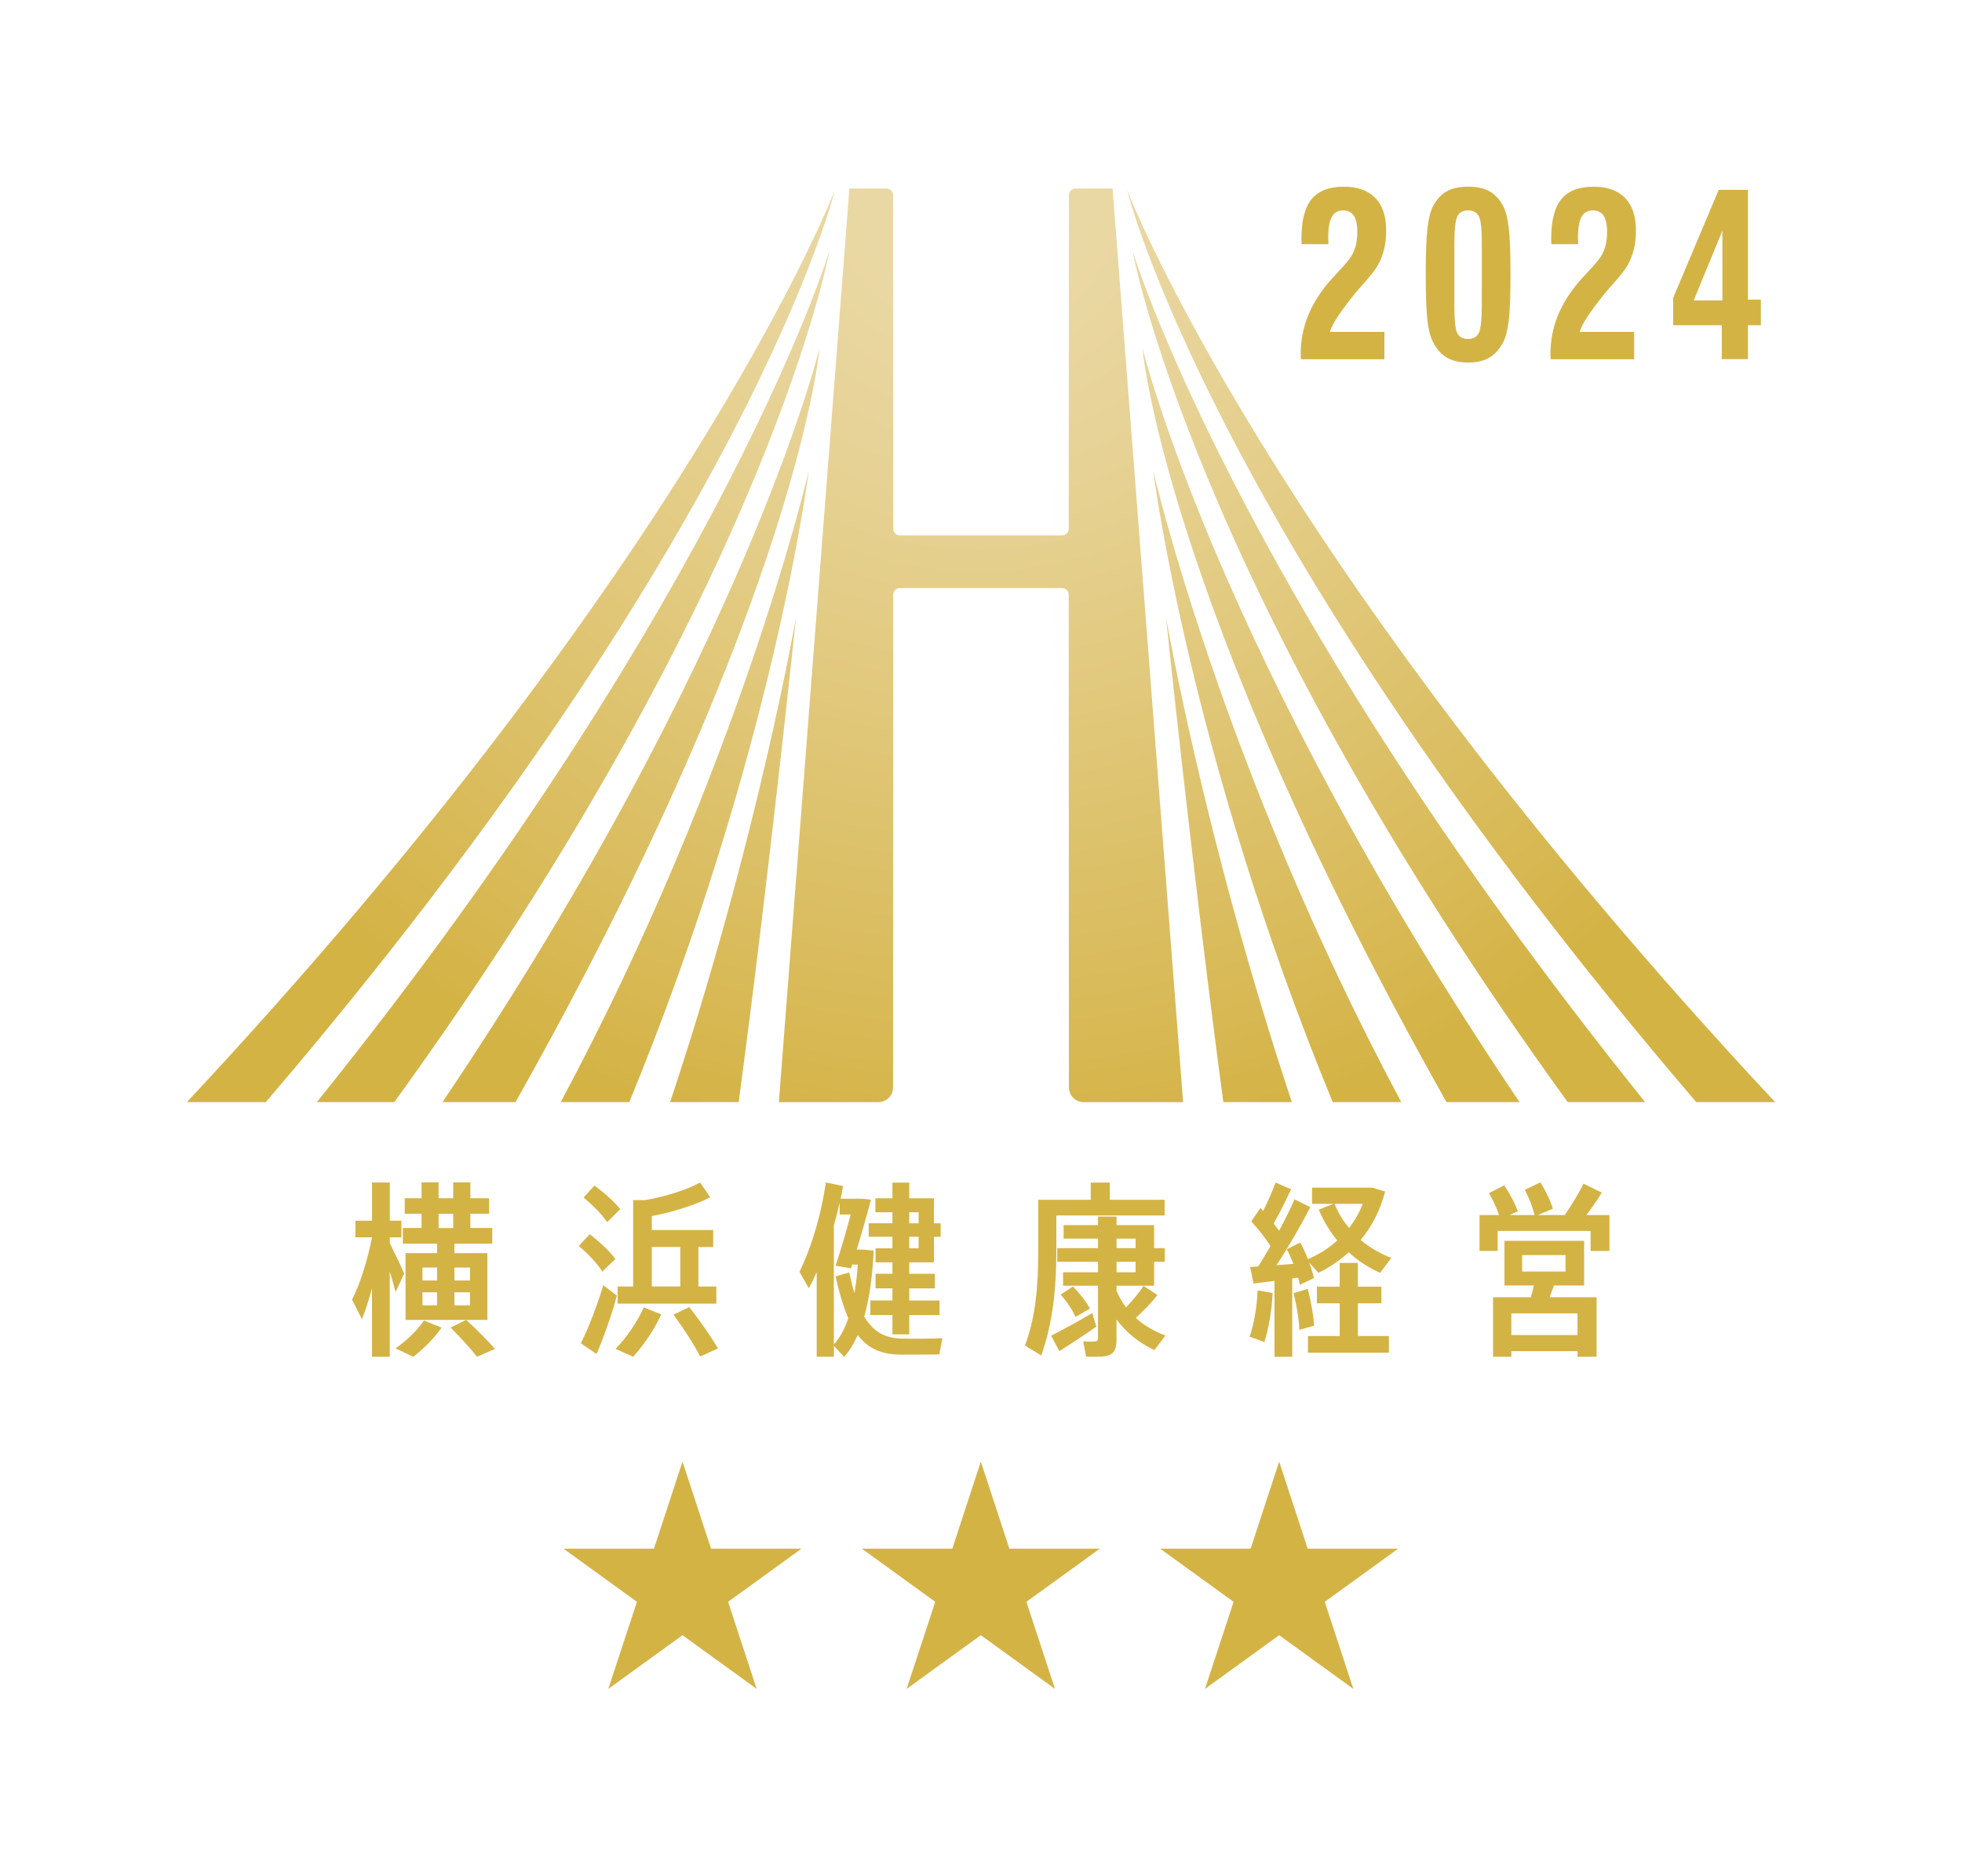 <?xml version="1.0" encoding="utf-8"?>
<!-- Generator: Adobe Illustrator 28.3.0, SVG Export Plug-In . SVG Version: 6.00 Build 0)  -->
<svg version="1.1" id="logo" xmlns="http://www.w3.org/2000/svg" xmlns:xlink="http://www.w3.org/1999/xlink" x="0px" y="0px"
	 viewBox="0 0 54.8 52.4" style="enable-background:new 0 0 54.8 52.4;" xml:space="preserve">
<style type="text/css">
	.st0{fill:#D4B345;}
	.st1{fill:url(#SVGID_1_);}
	.st2{fill:url(#SVGID_00000069364465449389311450000013473985500829537457_);}
	.st3{fill:url(#SVGID_00000103951661275132326380000016359641678346493365_);}
	.st4{fill:url(#SVGID_00000090292945104339183490000007260775424689495487_);}
	.st5{fill:url(#SVGID_00000152982219481091467500000005187829772751295394_);}
	.st6{fill:url(#SVGID_00000114054621369189396690000008552694873167518143_);}
	.st7{fill:url(#SVGID_00000172415549098841250510000004901465778713150601_);}
	.st8{fill:url(#SVGID_00000106144309215419498500000005034877699666706090_);}
	.st9{fill:url(#SVGID_00000056394271362825784070000007121942318265786035_);}
	.st10{fill:url(#SVGID_00000054249547833943837020000011979655078639048348_);}
	.st11{fill:url(#SVGID_00000016796929088607014980000004264653479409914760_);}
</style>
<g>
	<g>
		<g>
			<path class="st0" d="M36.334,10.038c0-0.017-0.001-0.042-0.003-0.076c-0.001-0.034-0.002-0.06-0.002-0.076
				c0-0.369,0.067-0.723,0.204-1.061c0.136-0.338,0.342-0.667,0.619-0.986c0.05-0.056,0.124-0.137,0.223-0.243
				c0.186-0.197,0.31-0.345,0.372-0.445c0.055-0.093,0.097-0.195,0.124-0.304c0.026-0.109,0.04-0.232,0.04-0.371
				c0-0.203-0.033-0.354-0.098-0.451c-0.065-0.097-0.165-0.146-0.302-0.146c-0.143,0-0.248,0.06-0.314,0.18
				c-0.066,0.121-0.099,0.312-0.099,0.576c0,0.05,0.001,0.088,0.003,0.115c0.001,0.027,0.002,0.051,0.002,0.072h-0.748
				c0-0.021-0.001-0.049-0.003-0.084c-0.002-0.035-0.002-0.06-0.002-0.075c0-0.502,0.095-0.869,0.284-1.1
				c0.19-0.231,0.49-0.347,0.899-0.347c0.384,0,0.677,0.105,0.88,0.314c0.203,0.21,0.304,0.512,0.304,0.908
				c0,0.185-0.018,0.355-0.054,0.51c-0.037,0.155-0.093,0.304-0.169,0.445c-0.059,0.112-0.193,0.285-0.399,0.52
				c-0.108,0.12-0.191,0.216-0.249,0.286l-0.002,0.003c-0.41,0.506-0.643,0.863-0.698,1.07h1.521v0.765H36.334z"/>
			<path class="st0" d="M39.822,7.636c0-0.569,0.016-0.991,0.049-1.268c0.033-0.277,0.087-0.485,0.163-0.624
				c0.103-0.187,0.23-0.321,0.383-0.404s0.348-0.125,0.589-0.125c0.24,0,0.436,0.042,0.589,0.125s0.28,0.218,0.383,0.404
				c0.075,0.139,0.13,0.347,0.163,0.624c0.033,0.277,0.049,0.699,0.049,1.268c0,0.583-0.015,1.012-0.046,1.289
				c-0.032,0.277-0.083,0.486-0.155,0.627c-0.105,0.201-0.234,0.347-0.39,0.439c-0.155,0.091-0.353,0.137-0.593,0.137
				c-0.24,0-0.438-0.046-0.595-0.137c-0.156-0.091-0.285-0.237-0.388-0.439c-0.072-0.137-0.124-0.339-0.155-0.608
				C39.837,8.676,39.822,8.24,39.822,7.636z M41.388,8.068V6.774c0-0.377-0.028-0.621-0.082-0.731
				c-0.055-0.11-0.156-0.165-0.301-0.165c-0.146,0-0.246,0.056-0.301,0.168s-0.082,0.368-0.082,0.768v0.457v1.301
				c0,0.38,0.026,0.624,0.08,0.734c0.054,0.11,0.155,0.165,0.302,0.165c0.145,0,0.246-0.057,0.301-0.171
				c0.054-0.114,0.082-0.371,0.082-0.772V8.068z"/>
			<path class="st0" d="M43.31,10.038c0-0.017-0.001-0.042-0.003-0.076c-0.001-0.034-0.002-0.06-0.002-0.076
				c0-0.369,0.067-0.723,0.204-1.061c0.136-0.338,0.342-0.667,0.619-0.986c0.05-0.056,0.124-0.137,0.223-0.243
				c0.186-0.197,0.31-0.345,0.372-0.445c0.055-0.093,0.097-0.195,0.124-0.304c0.026-0.109,0.04-0.232,0.04-0.371
				c0-0.203-0.033-0.354-0.098-0.451c-0.065-0.097-0.165-0.146-0.302-0.146c-0.143,0-0.248,0.06-0.314,0.18
				c-0.066,0.121-0.099,0.312-0.099,0.576c0,0.05,0.001,0.088,0.003,0.115c0.001,0.027,0.002,0.051,0.002,0.072h-0.748
				c0-0.021-0.001-0.049-0.003-0.084c-0.002-0.035-0.002-0.06-0.002-0.075c0-0.502,0.095-0.869,0.284-1.1
				c0.19-0.231,0.49-0.347,0.899-0.347c0.384,0,0.677,0.105,0.88,0.314c0.203,0.21,0.304,0.512,0.304,0.908
				c0,0.185-0.018,0.355-0.054,0.51c-0.037,0.155-0.093,0.304-0.169,0.445c-0.059,0.112-0.193,0.285-0.399,0.52
				c-0.108,0.12-0.191,0.216-0.249,0.286l-0.002,0.003c-0.41,0.506-0.643,0.863-0.698,1.07h1.521v0.765H43.31z"/>
		</g>
		<path class="st0" d="M48.091,10.034V9.086h-1.358V8.321l1.272-3.018h0.817v3.068h0.36v0.715h-0.36v0.948H48.091z M47.307,8.392
			h0.801V6.443L47.307,8.392z"/>
	</g>
	<g>
		<g>
			<radialGradient id="SVGID_1_" cx="27.307" cy="5.291" r="33.887" gradientUnits="userSpaceOnUse">
				<stop  offset="0.1" style="stop-color:#EAD8A4"/>
				<stop  offset="0.27" style="stop-color:#E6D192"/>
				<stop  offset="0.612" style="stop-color:#DBBE62"/>
				<stop  offset="0.8" style="stop-color:#D4B345"/>
			</radialGradient>
			<path class="st1" d="M7.423,30.791C20.974,14.941,23.321,5.305,23.321,5.305S19.38,15.63,5.219,30.791H7.423z"/>
			
				<radialGradient id="SVGID_00000100349629484383984880000015012259516816680867_" cx="27.307" cy="5.291" r="33.887" gradientUnits="userSpaceOnUse">
				<stop  offset="0.1" style="stop-color:#EAD8A4"/>
				<stop  offset="0.27" style="stop-color:#E6D192"/>
				<stop  offset="0.612" style="stop-color:#DBBE62"/>
				<stop  offset="0.8" style="stop-color:#D4B345"/>
			</radialGradient>
			<path style="fill:url(#SVGID_00000100349629484383984880000015012259516816680867_);" d="M11.012,30.791
				C21.61,16.162,23.197,6.822,23.169,7.004c0.059-0.2-2.769,9.427-14.319,23.786H11.012z"/>
			
				<radialGradient id="SVGID_00000107587541723112429020000016728137603011235977_" cx="27.307" cy="5.291" r="33.887" gradientUnits="userSpaceOnUse">
				<stop  offset="0.1" style="stop-color:#EAD8A4"/>
				<stop  offset="0.27" style="stop-color:#E6D192"/>
				<stop  offset="0.612" style="stop-color:#DBBE62"/>
				<stop  offset="0.8" style="stop-color:#D4B345"/>
			</radialGradient>
			<path style="fill:url(#SVGID_00000107587541723112429020000016728137603011235977_);" d="M14.398,30.791
				c7.995-14.193,8.515-21.28,8.489-21.053c-0.001,0.004-2.074,8.503-10.529,21.053H14.398z"/>
			
				<radialGradient id="SVGID_00000115495053473152230470000018219683214023907713_" cx="27.307" cy="5.291" r="33.887" gradientUnits="userSpaceOnUse">
				<stop  offset="0.1" style="stop-color:#EAD8A4"/>
				<stop  offset="0.27" style="stop-color:#E6D192"/>
				<stop  offset="0.612" style="stop-color:#DBBE62"/>
				<stop  offset="0.8" style="stop-color:#D4B345"/>
			</radialGradient>
			<path style="fill:url(#SVGID_00000115495053473152230470000018219683214023907713_);" d="M17.576,30.791
				c4.03-9.789,5.015-17.64,5.015-17.64s-1.912,8.269-6.93,17.64H17.576z"/>
			
				<radialGradient id="SVGID_00000000197558187852356140000000608197896567928470_" cx="27.307" cy="5.291" r="33.887" gradientUnits="userSpaceOnUse">
				<stop  offset="0.1" style="stop-color:#EAD8A4"/>
				<stop  offset="0.27" style="stop-color:#E6D192"/>
				<stop  offset="0.612" style="stop-color:#DBBE62"/>
				<stop  offset="0.8" style="stop-color:#D4B345"/>
			</radialGradient>
			<path style="fill:url(#SVGID_00000000197558187852356140000000608197896567928470_);" d="M20.632,30.791
				c0.893-6.692,1.602-13.557,1.602-13.557s-1.063,6.187-3.517,13.557H20.632z"/>
			
				<radialGradient id="SVGID_00000117649554310061396880000013967188576958460318_" cx="27.307" cy="5.291" r="33.887" gradientUnits="userSpaceOnUse">
				<stop  offset="0.1" style="stop-color:#EAD8A4"/>
				<stop  offset="0.27" style="stop-color:#E6D192"/>
				<stop  offset="0.612" style="stop-color:#DBBE62"/>
				<stop  offset="0.8" style="stop-color:#D4B345"/>
			</radialGradient>
			<path style="fill:url(#SVGID_00000117649554310061396880000013967188576958460318_);" d="M47.377,30.791
				C33.826,14.941,31.479,5.305,31.479,5.305S35.42,15.63,49.581,30.791H47.377z"/>
			
				<radialGradient id="SVGID_00000115508158853068969820000013893620185650258613_" cx="27.307" cy="5.291" r="33.887" gradientUnits="userSpaceOnUse">
				<stop  offset="0.1" style="stop-color:#EAD8A4"/>
				<stop  offset="0.27" style="stop-color:#E6D192"/>
				<stop  offset="0.612" style="stop-color:#DBBE62"/>
				<stop  offset="0.8" style="stop-color:#D4B345"/>
			</radialGradient>
			<path style="fill:url(#SVGID_00000115508158853068969820000013893620185650258613_);" d="M43.788,30.791
				C33.19,16.162,31.603,6.822,31.631,7.004c-0.059-0.2,2.769,9.427,14.319,23.786H43.788z"/>
			
				<radialGradient id="SVGID_00000172424145446165929560000009130388400187263165_" cx="27.307" cy="5.291" r="33.887" gradientUnits="userSpaceOnUse">
				<stop  offset="0.1" style="stop-color:#EAD8A4"/>
				<stop  offset="0.27" style="stop-color:#E6D192"/>
				<stop  offset="0.612" style="stop-color:#DBBE62"/>
				<stop  offset="0.8" style="stop-color:#D4B345"/>
			</radialGradient>
			<path style="fill:url(#SVGID_00000172424145446165929560000009130388400187263165_);" d="M40.402,30.791
				c-7.995-14.193-8.515-21.28-8.489-21.053c0.001,0.004,2.074,8.503,10.529,21.053H40.402z"/>
			
				<radialGradient id="SVGID_00000129170182322275281270000010058904437566745019_" cx="27.307" cy="5.291" r="33.887" gradientUnits="userSpaceOnUse">
				<stop  offset="0.1" style="stop-color:#EAD8A4"/>
				<stop  offset="0.27" style="stop-color:#E6D192"/>
				<stop  offset="0.612" style="stop-color:#DBBE62"/>
				<stop  offset="0.8" style="stop-color:#D4B345"/>
			</radialGradient>
			<path style="fill:url(#SVGID_00000129170182322275281270000010058904437566745019_);" d="M37.224,30.791
				c-4.03-9.789-5.015-17.64-5.015-17.64s1.912,8.269,6.93,17.64H37.224z"/>
			
				<radialGradient id="SVGID_00000086669608442848037770000006878591056893333376_" cx="27.307" cy="5.291" r="33.887" gradientUnits="userSpaceOnUse">
				<stop  offset="0.1" style="stop-color:#EAD8A4"/>
				<stop  offset="0.27" style="stop-color:#E6D192"/>
				<stop  offset="0.612" style="stop-color:#DBBE62"/>
				<stop  offset="0.8" style="stop-color:#D4B345"/>
			</radialGradient>
			<path style="fill:url(#SVGID_00000086669608442848037770000006878591056893333376_);" d="M34.168,30.791
				c-0.893-6.692-1.602-13.557-1.602-13.557s1.063,6.187,3.517,13.557H34.168z"/>
			
				<radialGradient id="SVGID_00000096038107201512930670000014714102065653375149_" cx="27.307" cy="5.291" r="33.887" gradientUnits="userSpaceOnUse">
				<stop  offset="0.1" style="stop-color:#EAD8A4"/>
				<stop  offset="0.27" style="stop-color:#E6D192"/>
				<stop  offset="0.612" style="stop-color:#DBBE62"/>
				<stop  offset="0.8" style="stop-color:#D4B345"/>
			</radialGradient>
			<path style="fill:url(#SVGID_00000096038107201512930670000014714102065653375149_);" d="M29.85,16.612l0.005,13.77h0.001
				c0,0.225,0.184,0.409,0.409,0.409h2.78l-1.97-25.524h-1.036c-0.101,0-0.184,0.083-0.184,0.184l-0.005,9.323
				c0,0.101-0.083,0.184-0.184,0.184h-4.533c-0.101,0-0.184-0.083-0.184-0.184l-0.005-9.323c0-0.101-0.083-0.184-0.184-0.184h-1.036
				l-1.97,25.524h2.78c0.225,0,0.409-0.184,0.409-0.409h0.001l0.005-13.77c0-0.101,0.083-0.184,0.184-0.184h4.533
				C29.767,16.428,29.85,16.511,29.85,16.612z"/>
		</g>
		<g>
			<path class="st0" d="M11.048,36.097c-0.042-0.156-0.094-0.365-0.162-0.574v2.381H10.39v-1.916
				c-0.089,0.324-0.182,0.627-0.282,0.867l-0.276-0.548c0.219-0.408,0.443-1.134,0.558-1.739H9.926v-0.465h0.465v-1.066h0.496v1.066
				h0.324v0.465h-0.324v0.162c0.152,0.303,0.308,0.632,0.402,0.851L11.048,36.097z M11.048,37.669
				c0.292-0.204,0.59-0.48,0.794-0.777l0.491,0.198c-0.199,0.292-0.506,0.601-0.794,0.815L11.048,37.669z M13.612,36.875h-2.286
				v-1.865h0.882v-0.266h-0.956v-0.438h0.522v-0.397h-0.47v-0.433h0.47v-0.444h0.476v0.444h0.408v-0.444h0.48v0.444h0.523v0.433
				h-0.523v0.397h0.611v0.438h-1.056v0.266h0.919V36.875z M11.8,35.774h0.408v-0.361H11.8V35.774z M11.8,36.468h0.408v-0.365H11.8
				V36.468z M12.25,34.307h0.408v-0.397H12.25V34.307z M13.022,36.875c0.319,0.292,0.575,0.558,0.805,0.809l-0.501,0.22
				c-0.199-0.246-0.444-0.518-0.742-0.815L13.022,36.875z M13.127,35.413h-0.434v0.361h0.434V35.413z M13.127,36.103h-0.434v0.365
				h0.434V36.103z"/>
			<path class="st0" d="M16.822,35.523c-0.156-0.24-0.376-0.476-0.657-0.715l0.308-0.329c0.308,0.246,0.548,0.47,0.715,0.694
				L16.822,35.523z M17.23,36.197c-0.141,0.522-0.391,1.232-0.569,1.629l-0.439-0.298c0.194-0.371,0.475-1.097,0.627-1.624
				L17.23,36.197z M16.959,34.145c-0.157-0.23-0.381-0.454-0.658-0.69l0.303-0.334c0.309,0.23,0.543,0.444,0.72,0.658L16.959,34.145
				z M17.193,37.684c0.304-0.313,0.595-0.736,0.789-1.158l0.486,0.193c-0.188,0.424-0.491,0.862-0.784,1.186L17.193,37.684z
				 M17.684,33.528h0.329c0.548-0.089,1.185-0.292,1.541-0.491l0.282,0.413c-0.402,0.209-1.071,0.423-1.63,0.523v0.391h1.714v0.475
				h-0.413v1.102h0.501v0.48h-2.757v-0.48h0.433V33.528z M18.206,34.838v1.102h0.795v-1.102H18.206z M19.251,36.515
				c0.334,0.429,0.59,0.805,0.804,1.154l-0.496,0.23c-0.188-0.356-0.434-0.742-0.747-1.17L19.251,36.515z"/>
			<path class="st0" d="M24.404,34.938c-0.037,0.72-0.12,1.337-0.266,1.843c0.271,0.454,0.615,0.611,1.065,0.616
				c0.188,0.005,0.914,0.005,1.118-0.011l-0.084,0.454c-0.199,0.005-0.909,0.005-1.113,0.005c-0.506-0.015-0.877-0.162-1.165-0.548
				c-0.109,0.24-0.234,0.444-0.381,0.611l-0.287-0.309v0.304h-0.48v-2.361c-0.068,0.152-0.141,0.303-0.219,0.449l-0.262-0.46
				c0.366-0.752,0.616-1.656,0.737-2.496l0.48,0.1c-0.02,0.114-0.041,0.234-0.067,0.355h0.59l0.256,0.026
				c-0.11,0.418-0.261,0.951-0.396,1.394h0.177L24.404,34.938z M23.291,37.56c0.167-0.183,0.299-0.429,0.402-0.732
				c-0.13-0.303-0.246-0.684-0.355-1.17l0.381-0.11c0.047,0.214,0.094,0.408,0.146,0.58c0.042-0.239,0.073-0.506,0.094-0.799h-0.156
				l-0.037,0.105l-0.428-0.073c0.119-0.356,0.291-0.929,0.423-1.43h-0.309v-0.329c-0.047,0.209-0.099,0.418-0.162,0.632V37.56z
				 M24.926,33.868h-0.476v-0.391h0.476v-0.439h0.47v0.439h0.689v0.699h0.188v0.377h-0.188v0.715h-0.689v0.318h0.715v0.408h-0.715
				v0.339h0.846v0.408h-0.846v0.538h-0.47V36.74H24.31v-0.408h0.616v-0.339h-0.471v-0.408h0.471v-0.318h-0.471v-0.392h0.471v-0.323
				h-0.663v-0.377h0.663V33.868z M25.396,33.868v0.308h0.261v-0.308H25.396z M25.657,34.552h-0.261v0.323h0.261V34.552z"/>
			<path class="st0" d="M29.504,34.97c0,0.986-0.094,1.999-0.423,2.898l-0.454-0.277c0.304-0.799,0.371-1.696,0.371-2.615v-1.457
				h1.467v-0.481h0.533v0.481h1.53v0.438h-3.024V34.97z M30.622,37.064c-0.314,0.219-0.767,0.517-1.034,0.684l-0.229-0.433
				c0.281-0.142,0.804-0.423,1.148-0.633L30.622,37.064z M32.329,36.18c-0.147,0.188-0.371,0.424-0.606,0.638
				c0.24,0.219,0.528,0.386,0.83,0.491l-0.308,0.407c-0.402-0.182-0.773-0.47-1.06-0.851v0.558c0,0.376-0.137,0.481-0.533,0.481
				c-0.095,0-0.219,0-0.319-0.005l-0.078-0.429c0.084,0.011,0.194,0.011,0.272,0.011c0.109,0,0.141-0.021,0.141-0.105V35.92h-0.976
				v-0.376h0.976v-0.292h-1.138V34.87h1.138v-0.266h-0.961v-0.376h0.961v-0.24h0.518v0.24h1.049v0.642h0.298v0.381h-0.298v0.668
				h-1.049v0.147c0.072,0.167,0.161,0.318,0.266,0.46c0.199-0.214,0.381-0.434,0.486-0.601L32.329,36.18z M29.969,35.941
				c0.209,0.219,0.366,0.423,0.476,0.616l-0.402,0.234c-0.094-0.199-0.229-0.408-0.418-0.622L29.969,35.941z M31.186,34.87h0.532
				v-0.266h-0.532V34.87z M31.186,35.544h0.532v-0.292h-0.532V35.544z"/>
			<path class="st0" d="M34.903,37.345c0.125-0.37,0.204-0.835,0.224-1.295l0.418,0.073c-0.02,0.486-0.11,0.987-0.23,1.368
				L34.903,37.345z M36.093,35.716v2.189h-0.496v-2.12c-0.219,0.026-0.423,0.057-0.585,0.073l-0.094-0.46l0.224-0.016
				c0.115-0.182,0.23-0.376,0.345-0.569c-0.147-0.225-0.34-0.476-0.538-0.69l0.256-0.376l0.078,0.084
				c0.141-0.287,0.266-0.58,0.344-0.794l0.433,0.188c-0.125,0.276-0.298,0.627-0.485,0.956c0.052,0.072,0.104,0.141,0.151,0.204
				c0.172-0.324,0.324-0.628,0.429-0.878l0.443,0.215c-0.234,0.46-0.574,1.055-0.944,1.623c0.161-0.01,0.323-0.025,0.475-0.036
				c-0.057-0.142-0.12-0.277-0.187-0.408l0.375-0.188c0.084,0.152,0.157,0.314,0.215,0.465c0.308-0.136,0.585-0.308,0.819-0.522
				c-0.204-0.251-0.381-0.538-0.517-0.862l0.408-0.161h-0.596v-0.454h1.682l0.36,0.109c-0.136,0.523-0.371,0.977-0.684,1.353
				c0.261,0.219,0.553,0.386,0.856,0.501l-0.313,0.418c-0.314-0.142-0.611-0.329-0.877-0.575c-0.251,0.229-0.533,0.423-0.846,0.575
				l-0.257-0.287c0.058,0.156,0.105,0.308,0.131,0.433l-0.392,0.188c-0.01-0.063-0.031-0.131-0.047-0.199L36.093,35.716z
				 M36.527,36.008c0.094,0.361,0.161,0.747,0.177,1.029l-0.413,0.115c-0.01-0.287-0.073-0.685-0.162-1.024L36.527,36.008z
				 M37.926,37.325h0.867v0.465h-2.261v-0.465h0.887v-0.914h-0.637v-0.465h0.637v-0.663h0.506v0.663h0.658v0.465h-0.658V37.325z
				 M37.273,33.633c0.105,0.251,0.24,0.475,0.408,0.673c0.157-0.204,0.287-0.429,0.381-0.673H37.273z"/>
			<path class="st0" d="M44.953,33.946v1.003h-0.527V34.39h-2.595v0.558h-0.507v-1.003h0.544c-0.063-0.194-0.157-0.396-0.282-0.611
				l0.428-0.219c0.177,0.267,0.298,0.506,0.381,0.725l-0.229,0.105h0.694c-0.052-0.219-0.141-0.454-0.271-0.705l0.438-0.209
				c0.162,0.272,0.277,0.511,0.345,0.737l-0.418,0.177h0.752c0.208-0.308,0.412-0.642,0.522-0.877l0.511,0.251
				c-0.114,0.187-0.266,0.408-0.428,0.627H44.953z M43.403,35.914c-0.037,0.105-0.078,0.219-0.12,0.329h1.311v1.661h-0.533v-0.157
				h-1.848v0.157h-0.511v-1.661h1.055c0.032-0.115,0.062-0.224,0.084-0.329h-0.82v-1.248h2.224v1.248H43.403z M44.061,36.693h-1.848
				v0.605h1.848V36.693z M42.515,35.523h1.211v-0.46h-1.211V35.523z"/>
		</g>
		<polygon class="st0" points="19.063,45.683 16.99,47.184 17.79,44.751 15.737,43.265 15.777,43.265 18.266,43.265 19.063,40.833 
			19.859,43.265 22.348,43.265 22.388,43.265 20.336,44.751 21.135,47.184 		"/>
		<polygon class="st0" points="35.728,45.683 33.656,47.184 34.455,44.751 32.403,43.265 32.443,43.265 34.931,43.265 
			35.728,40.833 36.524,43.265 39.013,43.265 39.053,43.265 37.001,44.751 37.8,47.184 		"/>
		<polygon class="st0" points="27.395,45.683 25.323,47.184 26.122,44.751 24.07,43.265 24.11,43.265 26.599,43.265 27.395,40.833 
			28.192,43.265 30.681,43.265 30.721,43.265 28.668,44.751 29.467,47.184 		"/>
	</g>
</g>
</svg>
